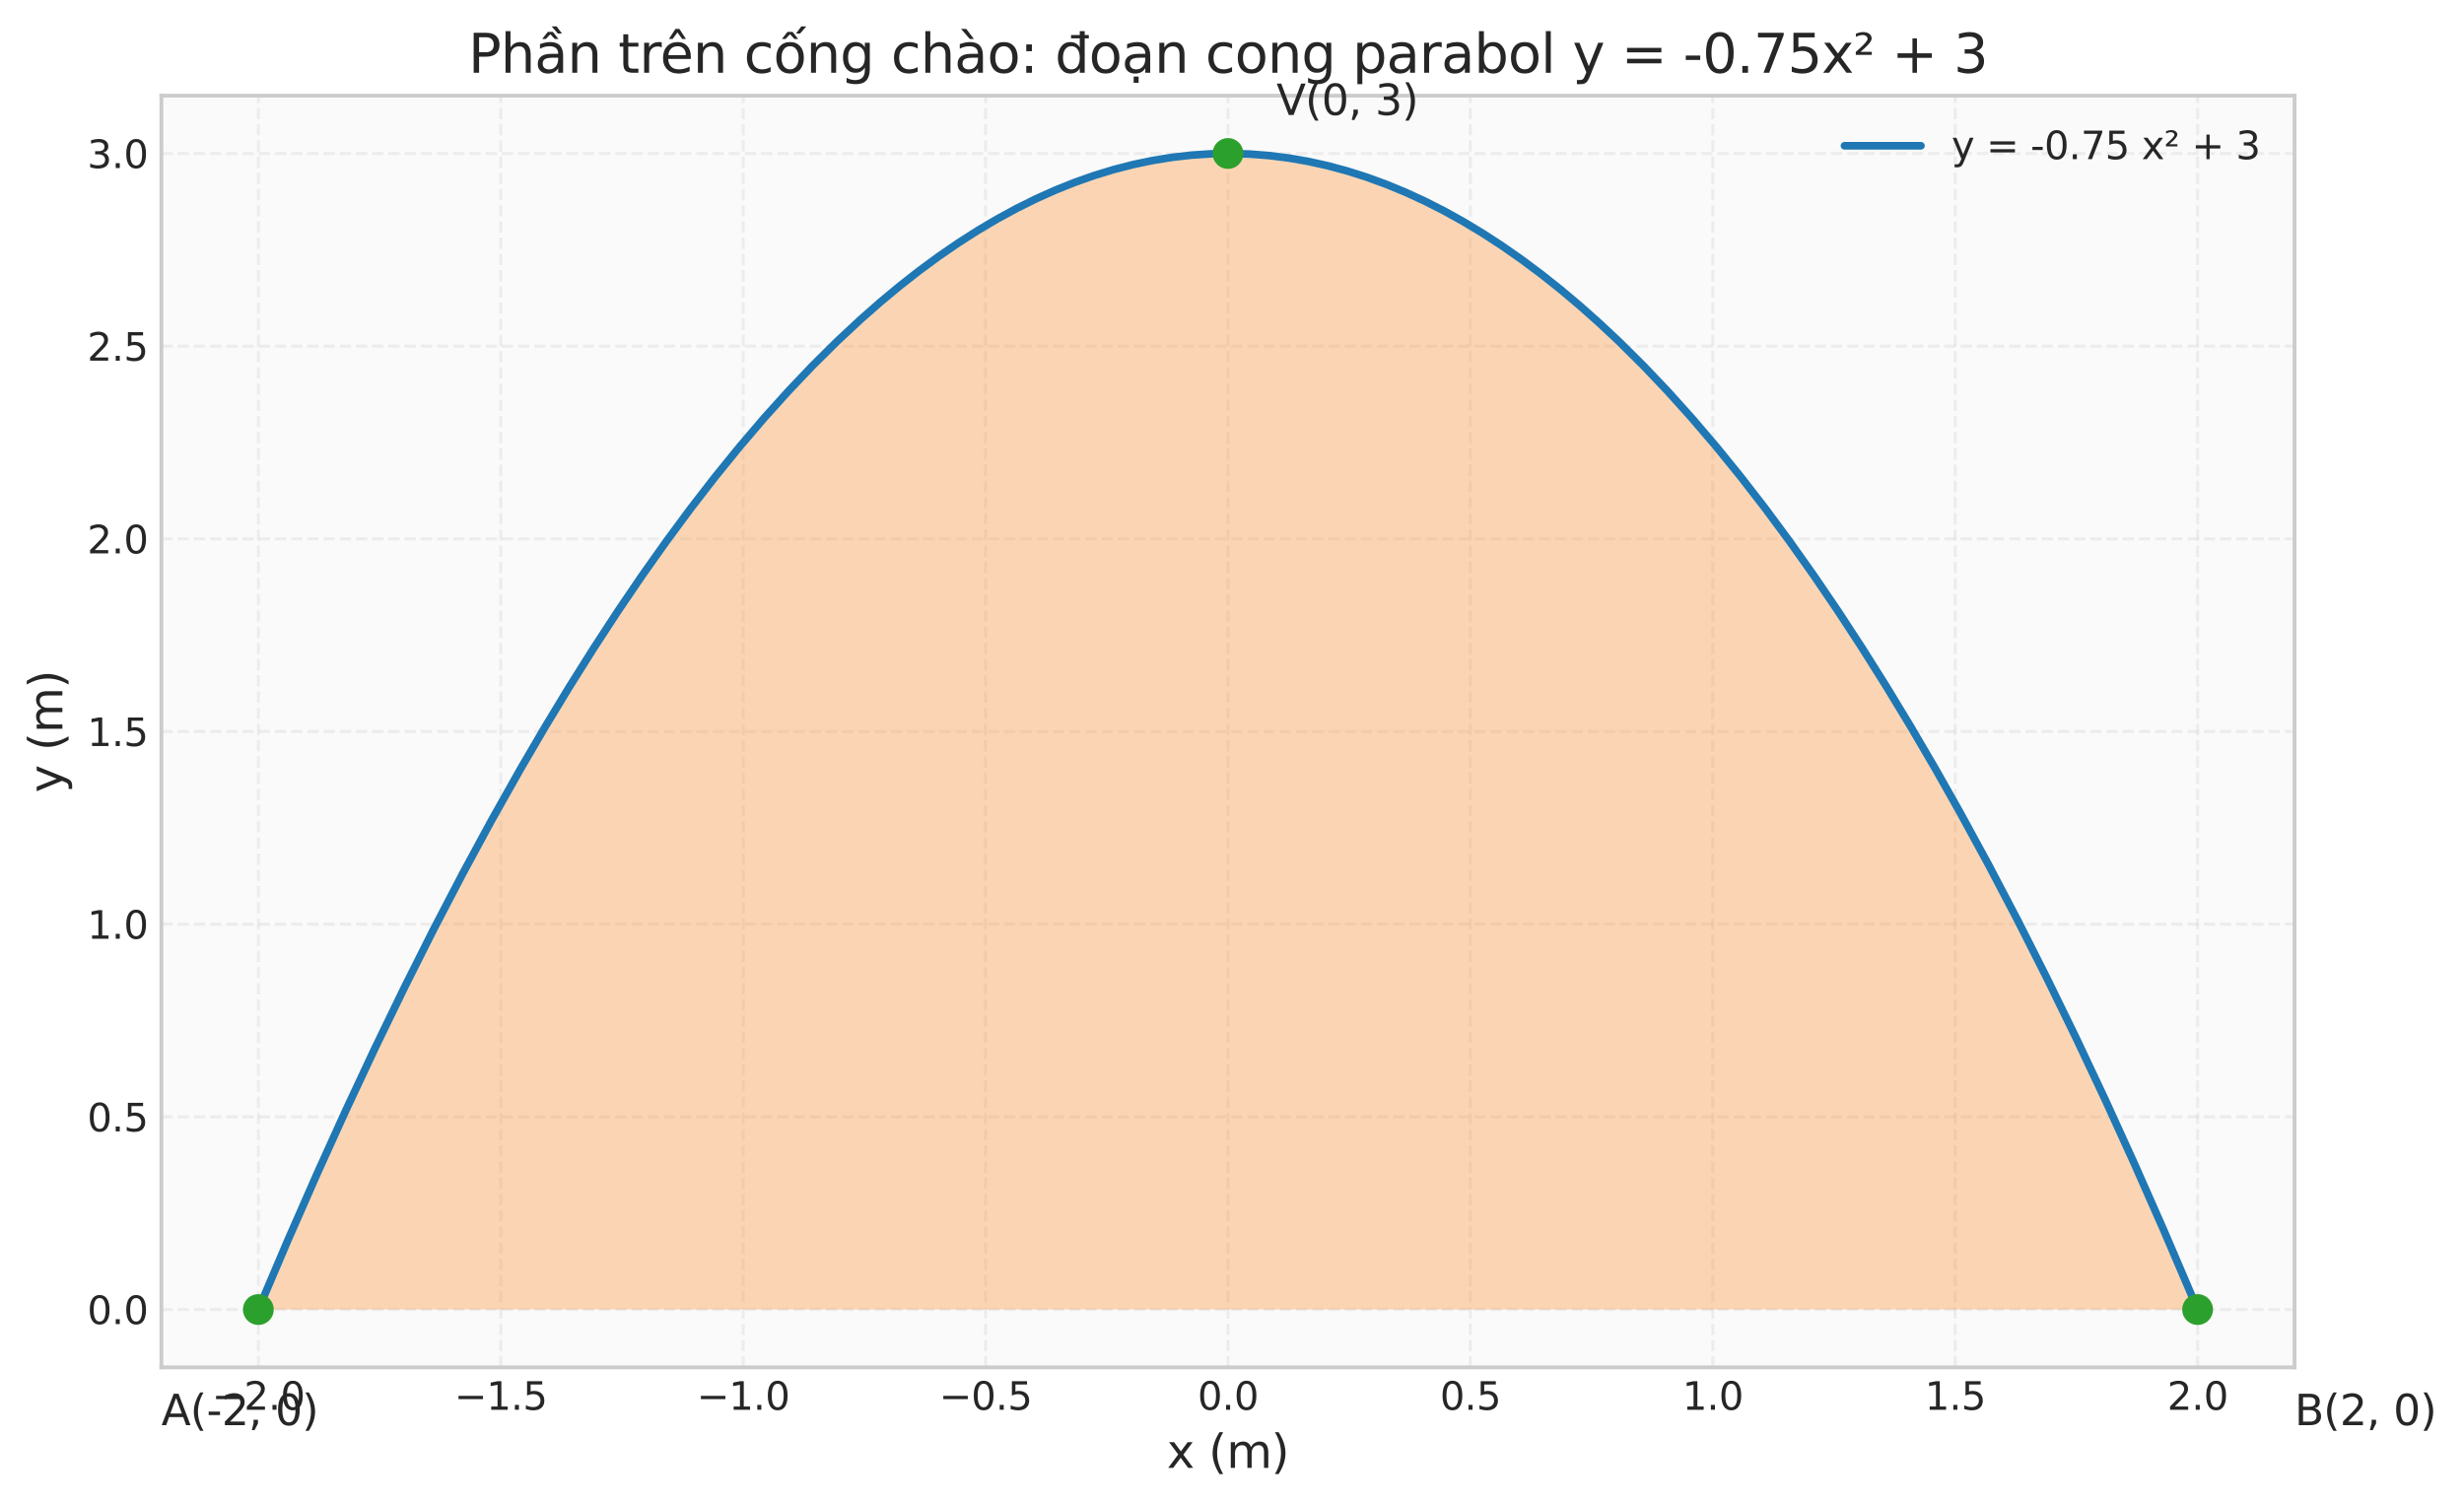 <?xml version="1.0" encoding="utf-8" standalone="no"?>
<!DOCTYPE svg PUBLIC "-//W3C//DTD SVG 1.1//EN"
  "http://www.w3.org/Graphics/SVG/1.1/DTD/svg11.dtd">
<svg xmlns:xlink="http://www.w3.org/1999/xlink" width="644.537pt" height="393.664pt" viewBox="0 0 644.537 393.664" xmlns="http://www.w3.org/2000/svg" version="1.1">
 <defs>
  <style type="text/css">*{stroke-linejoin: round; stroke-linecap: butt}</style>
 </defs>
 <g id="figure_1">
  <g id="patch_1">
   <path d="M -0 393.664 
L 644.537 393.664 
L 644.537 0 
L -0 0 
z
" style="fill: #ffffff"/>
  </g>
  <g id="axes_1">
   <g id="patch_2">
    <path d="M 42.217 357.672 
L 600.217 357.672 
L 600.217 25.032 
L 42.217 25.032 
z
" style="fill: #fafafa"/>
   </g>
   <g id="matplotlib.axis_1">
    <g id="xtick_1">
     <g id="line2d_1">
      <path d="M 67.581 357.672 
L 67.581 25.032 
" clip-path="url(#p323ac427ad)" style="fill: none; stroke-dasharray: 2.96,1.28; stroke-dashoffset: 0; stroke: #cccccc; stroke-opacity: 0.3; stroke-width: 0.8"/>
     </g>
     <g id="line2d_2"/>
     <g id="text_1">
      <!-- −2.0 -->
      <g style="fill: #262626" transform="translate(55.439 368.771) scale(0.1 -0.1)">
       <defs>
        <path id="DejaVuSans-2212" d="M 678 2272 
L 4684 2272 
L 4684 1741 
L 678 1741 
L 678 2272 
z
" transform="scale(0.016)"/>
        <path id="DejaVuSans-32" d="M 1228 531 
L 3431 531 
L 3431 0 
L 469 0 
L 469 531 
Q 828 903 1448 1529 
Q 2069 2156 2228 2338 
Q 2531 2678 2651 2914 
Q 2772 3150 2772 3378 
Q 2772 3750 2511 3984 
Q 2250 4219 1831 4219 
Q 1534 4219 1204 4116 
Q 875 4013 500 3803 
L 500 4441 
Q 881 4594 1212 4672 
Q 1544 4750 1819 4750 
Q 2544 4750 2975 4387 
Q 3406 4025 3406 3419 
Q 3406 3131 3298 2873 
Q 3191 2616 2906 2266 
Q 2828 2175 2409 1742 
Q 1991 1309 1228 531 
z
" transform="scale(0.016)"/>
        <path id="DejaVuSans-2e" d="M 684 794 
L 1344 794 
L 1344 0 
L 684 0 
L 684 794 
z
" transform="scale(0.016)"/>
        <path id="DejaVuSans-30" d="M 2034 4250 
Q 1547 4250 1301 3770 
Q 1056 3291 1056 2328 
Q 1056 1369 1301 889 
Q 1547 409 2034 409 
Q 2525 409 2770 889 
Q 3016 1369 3016 2328 
Q 3016 3291 2770 3770 
Q 2525 4250 2034 4250 
z
M 2034 4750 
Q 2819 4750 3233 4129 
Q 3647 3509 3647 2328 
Q 3647 1150 3233 529 
Q 2819 -91 2034 -91 
Q 1250 -91 836 529 
Q 422 1150 422 2328 
Q 422 3509 836 4129 
Q 1250 4750 2034 4750 
z
" transform="scale(0.016)"/>
       </defs>
       <use xlink:href="#DejaVuSans-2212"/>
       <use xlink:href="#DejaVuSans-32" transform="translate(83.789 0)"/>
       <use xlink:href="#DejaVuSans-2e" transform="translate(147.412 0)"/>
       <use xlink:href="#DejaVuSans-30" transform="translate(179.199 0)"/>
      </g>
     </g>
    </g>
    <g id="xtick_2">
     <g id="line2d_3">
      <path d="M 130.99 357.672 
L 130.99 25.032 
" clip-path="url(#p323ac427ad)" style="fill: none; stroke-dasharray: 2.96,1.28; stroke-dashoffset: 0; stroke: #cccccc; stroke-opacity: 0.3; stroke-width: 0.8"/>
     </g>
     <g id="line2d_4"/>
     <g id="text_2">
      <!-- −1.5 -->
      <g style="fill: #262626" transform="translate(118.848 368.771) scale(0.1 -0.1)">
       <defs>
        <path id="DejaVuSans-31" d="M 794 531 
L 1825 531 
L 1825 4091 
L 703 3866 
L 703 4441 
L 1819 4666 
L 2450 4666 
L 2450 531 
L 3481 531 
L 3481 0 
L 794 0 
L 794 531 
z
" transform="scale(0.016)"/>
        <path id="DejaVuSans-35" d="M 691 4666 
L 3169 4666 
L 3169 4134 
L 1269 4134 
L 1269 2991 
Q 1406 3038 1543 3061 
Q 1681 3084 1819 3084 
Q 2600 3084 3056 2656 
Q 3513 2228 3513 1497 
Q 3513 744 3044 326 
Q 2575 -91 1722 -91 
Q 1428 -91 1123 -41 
Q 819 9 494 109 
L 494 744 
Q 775 591 1075 516 
Q 1375 441 1709 441 
Q 2250 441 2565 725 
Q 2881 1009 2881 1497 
Q 2881 1984 2565 2268 
Q 2250 2553 1709 2553 
Q 1456 2553 1204 2497 
Q 953 2441 691 2322 
L 691 4666 
z
" transform="scale(0.016)"/>
       </defs>
       <use xlink:href="#DejaVuSans-2212"/>
       <use xlink:href="#DejaVuSans-31" transform="translate(83.789 0)"/>
       <use xlink:href="#DejaVuSans-2e" transform="translate(147.412 0)"/>
       <use xlink:href="#DejaVuSans-35" transform="translate(179.199 0)"/>
      </g>
     </g>
    </g>
    <g id="xtick_3">
     <g id="line2d_5">
      <path d="M 194.399 357.672 
L 194.399 25.032 
" clip-path="url(#p323ac427ad)" style="fill: none; stroke-dasharray: 2.96,1.28; stroke-dashoffset: 0; stroke: #cccccc; stroke-opacity: 0.3; stroke-width: 0.8"/>
     </g>
     <g id="line2d_6"/>
     <g id="text_3">
      <!-- −1.0 -->
      <g style="fill: #262626" transform="translate(182.257 368.771) scale(0.1 -0.1)">
       <use xlink:href="#DejaVuSans-2212"/>
       <use xlink:href="#DejaVuSans-31" transform="translate(83.789 0)"/>
       <use xlink:href="#DejaVuSans-2e" transform="translate(147.412 0)"/>
       <use xlink:href="#DejaVuSans-30" transform="translate(179.199 0)"/>
      </g>
     </g>
    </g>
    <g id="xtick_4">
     <g id="line2d_7">
      <path d="M 257.808 357.672 
L 257.808 25.032 
" clip-path="url(#p323ac427ad)" style="fill: none; stroke-dasharray: 2.96,1.28; stroke-dashoffset: 0; stroke: #cccccc; stroke-opacity: 0.3; stroke-width: 0.8"/>
     </g>
     <g id="line2d_8"/>
     <g id="text_4">
      <!-- −0.5 -->
      <g style="fill: #262626" transform="translate(245.666 368.771) scale(0.1 -0.1)">
       <use xlink:href="#DejaVuSans-2212"/>
       <use xlink:href="#DejaVuSans-30" transform="translate(83.789 0)"/>
       <use xlink:href="#DejaVuSans-2e" transform="translate(147.412 0)"/>
       <use xlink:href="#DejaVuSans-35" transform="translate(179.199 0)"/>
      </g>
     </g>
    </g>
    <g id="xtick_5">
     <g id="line2d_9">
      <path d="M 321.217 357.672 
L 321.217 25.032 
" clip-path="url(#p323ac427ad)" style="fill: none; stroke-dasharray: 2.96,1.28; stroke-dashoffset: 0; stroke: #cccccc; stroke-opacity: 0.3; stroke-width: 0.8"/>
     </g>
     <g id="line2d_10"/>
     <g id="text_5">
      <!-- 0.0 -->
      <g style="fill: #262626" transform="translate(313.265 368.771) scale(0.1 -0.1)">
       <use xlink:href="#DejaVuSans-30"/>
       <use xlink:href="#DejaVuSans-2e" transform="translate(63.623 0)"/>
       <use xlink:href="#DejaVuSans-30" transform="translate(95.41 0)"/>
      </g>
     </g>
    </g>
    <g id="xtick_6">
     <g id="line2d_11">
      <path d="M 384.626 357.672 
L 384.626 25.032 
" clip-path="url(#p323ac427ad)" style="fill: none; stroke-dasharray: 2.96,1.28; stroke-dashoffset: 0; stroke: #cccccc; stroke-opacity: 0.3; stroke-width: 0.8"/>
     </g>
     <g id="line2d_12"/>
     <g id="text_6">
      <!-- 0.5 -->
      <g style="fill: #262626" transform="translate(376.674 368.771) scale(0.1 -0.1)">
       <use xlink:href="#DejaVuSans-30"/>
       <use xlink:href="#DejaVuSans-2e" transform="translate(63.623 0)"/>
       <use xlink:href="#DejaVuSans-35" transform="translate(95.41 0)"/>
      </g>
     </g>
    </g>
    <g id="xtick_7">
     <g id="line2d_13">
      <path d="M 448.035 357.672 
L 448.035 25.032 
" clip-path="url(#p323ac427ad)" style="fill: none; stroke-dasharray: 2.96,1.28; stroke-dashoffset: 0; stroke: #cccccc; stroke-opacity: 0.3; stroke-width: 0.8"/>
     </g>
     <g id="line2d_14"/>
     <g id="text_7">
      <!-- 1.0 -->
      <g style="fill: #262626" transform="translate(440.083 368.771) scale(0.1 -0.1)">
       <use xlink:href="#DejaVuSans-31"/>
       <use xlink:href="#DejaVuSans-2e" transform="translate(63.623 0)"/>
       <use xlink:href="#DejaVuSans-30" transform="translate(95.41 0)"/>
      </g>
     </g>
    </g>
    <g id="xtick_8">
     <g id="line2d_15">
      <path d="M 511.444 357.672 
L 511.444 25.032 
" clip-path="url(#p323ac427ad)" style="fill: none; stroke-dasharray: 2.96,1.28; stroke-dashoffset: 0; stroke: #cccccc; stroke-opacity: 0.3; stroke-width: 0.8"/>
     </g>
     <g id="line2d_16"/>
     <g id="text_8">
      <!-- 1.5 -->
      <g style="fill: #262626" transform="translate(503.493 368.771) scale(0.1 -0.1)">
       <use xlink:href="#DejaVuSans-31"/>
       <use xlink:href="#DejaVuSans-2e" transform="translate(63.623 0)"/>
       <use xlink:href="#DejaVuSans-35" transform="translate(95.41 0)"/>
      </g>
     </g>
    </g>
    <g id="xtick_9">
     <g id="line2d_17">
      <path d="M 574.853 357.672 
L 574.853 25.032 
" clip-path="url(#p323ac427ad)" style="fill: none; stroke-dasharray: 2.96,1.28; stroke-dashoffset: 0; stroke: #cccccc; stroke-opacity: 0.3; stroke-width: 0.8"/>
     </g>
     <g id="line2d_18"/>
     <g id="text_9">
      <!-- 2.0 -->
      <g style="fill: #262626" transform="translate(566.902 368.771) scale(0.1 -0.1)">
       <use xlink:href="#DejaVuSans-32"/>
       <use xlink:href="#DejaVuSans-2e" transform="translate(63.623 0)"/>
       <use xlink:href="#DejaVuSans-30" transform="translate(95.41 0)"/>
      </g>
     </g>
    </g>
    <g id="text_10">
     <!-- x (m) -->
     <g style="fill: #262626" transform="translate(305.233 383.968) scale(0.12 -0.12)">
      <defs>
       <path id="DejaVuSans-78" d="M 3513 3500 
L 2247 1797 
L 3578 0 
L 2900 0 
L 1881 1375 
L 863 0 
L 184 0 
L 1544 1831 
L 300 3500 
L 978 3500 
L 1906 2253 
L 2834 3500 
L 3513 3500 
z
" transform="scale(0.016)"/>
       <path id="DejaVuSans-20" transform="scale(0.016)"/>
       <path id="DejaVuSans-28" d="M 1984 4856 
Q 1566 4138 1362 3434 
Q 1159 2731 1159 2009 
Q 1159 1288 1364 580 
Q 1569 -128 1984 -844 
L 1484 -844 
Q 1016 -109 783 600 
Q 550 1309 550 2009 
Q 550 2706 781 3412 
Q 1013 4119 1484 4856 
L 1984 4856 
z
" transform="scale(0.016)"/>
       <path id="DejaVuSans-6d" d="M 3328 2828 
Q 3544 3216 3844 3400 
Q 4144 3584 4550 3584 
Q 5097 3584 5394 3201 
Q 5691 2819 5691 2113 
L 5691 0 
L 5113 0 
L 5113 2094 
Q 5113 2597 4934 2840 
Q 4756 3084 4391 3084 
Q 3944 3084 3684 2787 
Q 3425 2491 3425 1978 
L 3425 0 
L 2847 0 
L 2847 2094 
Q 2847 2600 2669 2842 
Q 2491 3084 2119 3084 
Q 1678 3084 1418 2786 
Q 1159 2488 1159 1978 
L 1159 0 
L 581 0 
L 581 3500 
L 1159 3500 
L 1159 2956 
Q 1356 3278 1631 3431 
Q 1906 3584 2284 3584 
Q 2666 3584 2933 3390 
Q 3200 3197 3328 2828 
z
" transform="scale(0.016)"/>
       <path id="DejaVuSans-29" d="M 513 4856 
L 1013 4856 
Q 1481 4119 1714 3412 
Q 1947 2706 1947 2009 
Q 1947 1309 1714 600 
Q 1481 -109 1013 -844 
L 513 -844 
Q 928 -128 1133 580 
Q 1338 1288 1338 2009 
Q 1338 2731 1133 3434 
Q 928 4138 513 4856 
z
" transform="scale(0.016)"/>
      </defs>
      <use xlink:href="#DejaVuSans-78"/>
      <use xlink:href="#DejaVuSans-20" transform="translate(59.18 0)"/>
      <use xlink:href="#DejaVuSans-28" transform="translate(90.967 0)"/>
      <use xlink:href="#DejaVuSans-6d" transform="translate(129.98 0)"/>
      <use xlink:href="#DejaVuSans-29" transform="translate(227.393 0)"/>
     </g>
    </g>
   </g>
   <g id="matplotlib.axis_2">
    <g id="ytick_1">
     <g id="line2d_19">
      <path d="M 42.217 342.552 
L 600.217 342.552 
" clip-path="url(#p323ac427ad)" style="fill: none; stroke-dasharray: 2.96,1.28; stroke-dashoffset: 0; stroke: #cccccc; stroke-opacity: 0.3; stroke-width: 0.8"/>
     </g>
     <g id="line2d_20"/>
     <g id="text_11">
      <!-- 0.0 -->
      <g style="fill: #262626" transform="translate(22.814 346.351) scale(0.1 -0.1)">
       <use xlink:href="#DejaVuSans-30"/>
       <use xlink:href="#DejaVuSans-2e" transform="translate(63.623 0)"/>
       <use xlink:href="#DejaVuSans-30" transform="translate(95.41 0)"/>
      </g>
     </g>
    </g>
    <g id="ytick_2">
     <g id="line2d_21">
      <path d="M 42.217 292.152 
L 600.217 292.152 
" clip-path="url(#p323ac427ad)" style="fill: none; stroke-dasharray: 2.96,1.28; stroke-dashoffset: 0; stroke: #cccccc; stroke-opacity: 0.3; stroke-width: 0.8"/>
     </g>
     <g id="line2d_22"/>
     <g id="text_12">
      <!-- 0.5 -->
      <g style="fill: #262626" transform="translate(22.814 295.951) scale(0.1 -0.1)">
       <use xlink:href="#DejaVuSans-30"/>
       <use xlink:href="#DejaVuSans-2e" transform="translate(63.623 0)"/>
       <use xlink:href="#DejaVuSans-35" transform="translate(95.41 0)"/>
      </g>
     </g>
    </g>
    <g id="ytick_3">
     <g id="line2d_23">
      <path d="M 42.217 241.752 
L 600.217 241.752 
" clip-path="url(#p323ac427ad)" style="fill: none; stroke-dasharray: 2.96,1.28; stroke-dashoffset: 0; stroke: #cccccc; stroke-opacity: 0.3; stroke-width: 0.8"/>
     </g>
     <g id="line2d_24"/>
     <g id="text_13">
      <!-- 1.0 -->
      <g style="fill: #262626" transform="translate(22.814 245.551) scale(0.1 -0.1)">
       <use xlink:href="#DejaVuSans-31"/>
       <use xlink:href="#DejaVuSans-2e" transform="translate(63.623 0)"/>
       <use xlink:href="#DejaVuSans-30" transform="translate(95.41 0)"/>
      </g>
     </g>
    </g>
    <g id="ytick_4">
     <g id="line2d_25">
      <path d="M 42.217 191.352 
L 600.217 191.352 
" clip-path="url(#p323ac427ad)" style="fill: none; stroke-dasharray: 2.96,1.28; stroke-dashoffset: 0; stroke: #cccccc; stroke-opacity: 0.3; stroke-width: 0.8"/>
     </g>
     <g id="line2d_26"/>
     <g id="text_14">
      <!-- 1.5 -->
      <g style="fill: #262626" transform="translate(22.814 195.151) scale(0.1 -0.1)">
       <use xlink:href="#DejaVuSans-31"/>
       <use xlink:href="#DejaVuSans-2e" transform="translate(63.623 0)"/>
       <use xlink:href="#DejaVuSans-35" transform="translate(95.41 0)"/>
      </g>
     </g>
    </g>
    <g id="ytick_5">
     <g id="line2d_27">
      <path d="M 42.217 140.952 
L 600.217 140.952 
" clip-path="url(#p323ac427ad)" style="fill: none; stroke-dasharray: 2.96,1.28; stroke-dashoffset: 0; stroke: #cccccc; stroke-opacity: 0.3; stroke-width: 0.8"/>
     </g>
     <g id="line2d_28"/>
     <g id="text_15">
      <!-- 2.0 -->
      <g style="fill: #262626" transform="translate(22.814 144.751) scale(0.1 -0.1)">
       <use xlink:href="#DejaVuSans-32"/>
       <use xlink:href="#DejaVuSans-2e" transform="translate(63.623 0)"/>
       <use xlink:href="#DejaVuSans-30" transform="translate(95.41 0)"/>
      </g>
     </g>
    </g>
    <g id="ytick_6">
     <g id="line2d_29">
      <path d="M 42.217 90.552 
L 600.217 90.552 
" clip-path="url(#p323ac427ad)" style="fill: none; stroke-dasharray: 2.96,1.28; stroke-dashoffset: 0; stroke: #cccccc; stroke-opacity: 0.3; stroke-width: 0.8"/>
     </g>
     <g id="line2d_30"/>
     <g id="text_16">
      <!-- 2.5 -->
      <g style="fill: #262626" transform="translate(22.814 94.351) scale(0.1 -0.1)">
       <use xlink:href="#DejaVuSans-32"/>
       <use xlink:href="#DejaVuSans-2e" transform="translate(63.623 0)"/>
       <use xlink:href="#DejaVuSans-35" transform="translate(95.41 0)"/>
      </g>
     </g>
    </g>
    <g id="ytick_7">
     <g id="line2d_31">
      <path d="M 42.217 40.152 
L 600.217 40.152 
" clip-path="url(#p323ac427ad)" style="fill: none; stroke-dasharray: 2.96,1.28; stroke-dashoffset: 0; stroke: #cccccc; stroke-opacity: 0.3; stroke-width: 0.8"/>
     </g>
     <g id="line2d_32"/>
     <g id="text_17">
      <!-- 3.0 -->
      <g style="fill: #262626" transform="translate(22.814 43.951) scale(0.1 -0.1)">
       <defs>
        <path id="DejaVuSans-33" d="M 2597 2516 
Q 3050 2419 3304 2112 
Q 3559 1806 3559 1356 
Q 3559 666 3084 287 
Q 2609 -91 1734 -91 
Q 1441 -91 1130 -33 
Q 819 25 488 141 
L 488 750 
Q 750 597 1062 519 
Q 1375 441 1716 441 
Q 2309 441 2620 675 
Q 2931 909 2931 1356 
Q 2931 1769 2642 2001 
Q 2353 2234 1838 2234 
L 1294 2234 
L 1294 2753 
L 1863 2753 
Q 2328 2753 2575 2939 
Q 2822 3125 2822 3475 
Q 2822 3834 2567 4026 
Q 2313 4219 1838 4219 
Q 1578 4219 1281 4162 
Q 984 4106 628 3988 
L 628 4550 
Q 988 4650 1302 4700 
Q 1616 4750 1894 4750 
Q 2613 4750 3031 4423 
Q 3450 4097 3450 3541 
Q 3450 3153 3228 2886 
Q 3006 2619 2597 2516 
z
" transform="scale(0.016)"/>
       </defs>
       <use xlink:href="#DejaVuSans-33"/>
       <use xlink:href="#DejaVuSans-2e" transform="translate(63.623 0)"/>
       <use xlink:href="#DejaVuSans-30" transform="translate(95.41 0)"/>
      </g>
     </g>
    </g>
    <g id="text_18">
     <!-- y (m) -->
     <g style="fill: #262626" transform="translate(16.318 207.337) rotate(-90) scale(0.12 -0.12)">
      <defs>
       <path id="DejaVuSans-79" d="M 2059 -325 
Q 1816 -950 1584 -1140 
Q 1353 -1331 966 -1331 
L 506 -1331 
L 506 -850 
L 844 -850 
Q 1081 -850 1212 -737 
Q 1344 -625 1503 -206 
L 1606 56 
L 191 3500 
L 800 3500 
L 1894 763 
L 2988 3500 
L 3597 3500 
L 2059 -325 
z
" transform="scale(0.016)"/>
      </defs>
      <use xlink:href="#DejaVuSans-79"/>
      <use xlink:href="#DejaVuSans-20" transform="translate(59.18 0)"/>
      <use xlink:href="#DejaVuSans-28" transform="translate(90.967 0)"/>
      <use xlink:href="#DejaVuSans-6d" transform="translate(129.98 0)"/>
      <use xlink:href="#DejaVuSans-29" transform="translate(227.393 0)"/>
     </g>
    </g>
   </g>
   <g id="patch_3">
    <path d="M 67.581 342.552 
L 68.852 339.528 
L 70.123 336.519 
L 71.395 333.526 
L 72.666 330.547 
L 73.937 327.584 
L 75.209 324.636 
L 76.48 321.703 
L 77.751 318.786 
L 79.023 315.883 
L 80.294 312.996 
L 81.565 310.124 
L 82.837 307.267 
L 84.108 304.426 
L 85.38 301.599 
L 86.651 298.788 
L 87.922 295.992 
L 89.194 293.211 
L 90.465 290.445 
L 91.736 287.695 
L 93.008 284.96 
L 94.279 282.24 
L 95.55 279.535 
L 96.822 276.845 
L 98.093 274.171 
L 99.365 271.511 
L 100.636 268.867 
L 101.907 266.238 
L 103.179 263.625 
L 104.45 261.026 
L 105.721 258.443 
L 106.993 255.875 
L 108.264 253.322 
L 109.535 250.784 
L 110.807 248.262 
L 112.078 245.754 
L 113.349 243.262 
L 114.621 240.785 
L 115.892 238.324 
L 117.164 235.877 
L 118.435 233.446 
L 119.706 231.03 
L 120.978 228.629 
L 122.249 226.243 
L 123.52 223.872 
L 124.792 221.517 
L 126.063 219.177 
L 127.334 216.852 
L 128.606 214.542 
L 129.877 212.247 
L 131.149 209.968 
L 132.42 207.704 
L 133.691 205.455 
L 134.963 203.221 
L 136.234 201.003 
L 137.505 198.799 
L 138.777 196.611 
L 140.048 194.438 
L 141.319 192.28 
L 142.591 190.137 
L 143.862 188.01 
L 145.133 185.898 
L 146.405 183.801 
L 147.676 181.719 
L 148.948 179.652 
L 150.219 177.601 
L 151.49 175.565 
L 152.762 173.544 
L 154.033 171.538 
L 155.304 169.547 
L 156.576 167.572 
L 157.847 165.611 
L 159.118 163.666 
L 160.39 161.736 
L 161.661 159.822 
L 162.933 157.922 
L 164.204 156.038 
L 165.475 154.169 
L 166.747 152.315 
L 168.018 150.476 
L 169.289 148.653 
L 170.561 146.844 
L 171.832 145.051 
L 173.103 143.273 
L 174.375 141.511 
L 175.646 139.763 
L 176.917 138.031 
L 178.189 136.314 
L 179.46 134.612 
L 180.732 132.925 
L 182.003 131.253 
L 183.274 129.597 
L 184.546 127.956 
L 185.817 126.33 
L 187.088 124.719 
L 188.36 123.124 
L 189.631 121.543 
L 190.902 119.978 
L 192.174 118.428 
L 193.445 116.893 
L 194.717 115.374 
L 195.988 113.869 
L 197.259 112.38 
L 198.531 110.906 
L 199.802 109.447 
L 201.073 108.004 
L 202.345 106.575 
L 203.616 105.162 
L 204.887 103.764 
L 206.159 102.381 
L 207.43 101.014 
L 208.701 99.661 
L 209.973 98.324 
L 211.244 97.002 
L 212.516 95.695 
L 213.787 94.403 
L 215.058 93.127 
L 216.33 91.866 
L 217.601 90.62 
L 218.872 89.389 
L 220.144 88.173 
L 221.415 86.973 
L 222.686 85.787 
L 223.958 84.617 
L 225.229 83.462 
L 226.501 82.323 
L 227.772 81.198 
L 229.043 80.089 
L 230.315 78.995 
L 231.586 77.916 
L 232.857 76.852 
L 234.129 75.804 
L 235.4 74.77 
L 236.671 73.752 
L 237.943 72.749 
L 239.214 71.762 
L 240.486 70.789 
L 241.757 69.832 
L 243.028 68.89 
L 244.3 67.963 
L 245.571 67.051 
L 246.842 66.154 
L 248.114 65.273 
L 249.385 64.407 
L 250.656 63.556 
L 251.928 62.72 
L 253.199 61.899 
L 254.47 61.094 
L 255.742 60.304 
L 257.013 59.529 
L 258.285 58.769 
L 259.556 58.024 
L 260.827 57.295 
L 262.099 56.581 
L 263.37 55.882 
L 264.641 55.198 
L 265.913 54.529 
L 267.184 53.876 
L 268.455 53.238 
L 269.727 52.615 
L 270.998 52.007 
L 272.27 51.414 
L 273.541 50.837 
L 274.812 50.275 
L 276.084 49.727 
L 277.355 49.196 
L 278.626 48.679 
L 279.898 48.178 
L 281.169 47.691 
L 282.44 47.22 
L 283.712 46.764 
L 284.983 46.324 
L 286.254 45.898 
L 287.526 45.488 
L 288.797 45.093 
L 290.069 44.713 
L 291.34 44.348 
L 292.611 43.999 
L 293.883 43.664 
L 295.154 43.345 
L 296.425 43.041 
L 297.697 42.753 
L 298.968 42.479 
L 300.239 42.221 
L 301.511 41.978 
L 302.782 41.75 
L 304.054 41.537 
L 305.325 41.339 
L 306.596 41.157 
L 307.868 40.99 
L 309.139 40.838 
L 310.41 40.701 
L 311.682 40.58 
L 312.953 40.473 
L 314.224 40.382 
L 315.496 40.306 
L 316.767 40.245 
L 318.038 40.2 
L 319.31 40.169 
L 320.581 40.154 
L 321.853 40.154 
L 323.124 40.169 
L 324.395 40.2 
L 325.667 40.245 
L 326.938 40.306 
L 328.209 40.382 
L 329.481 40.473 
L 330.752 40.58 
L 332.023 40.701 
L 333.295 40.838 
L 334.566 40.99 
L 335.838 41.157 
L 337.109 41.339 
L 338.38 41.537 
L 339.652 41.75 
L 340.923 41.978 
L 342.194 42.221 
L 343.466 42.479 
L 344.737 42.753 
L 346.008 43.041 
L 347.28 43.345 
L 348.551 43.664 
L 349.822 43.999 
L 351.094 44.348 
L 352.365 44.713 
L 353.637 45.093 
L 354.908 45.488 
L 356.179 45.898 
L 357.451 46.324 
L 358.722 46.764 
L 359.993 47.22 
L 361.265 47.691 
L 362.536 48.178 
L 363.807 48.679 
L 365.079 49.196 
L 366.35 49.727 
L 367.622 50.275 
L 368.893 50.837 
L 370.164 51.414 
L 371.436 52.007 
L 372.707 52.615 
L 373.978 53.238 
L 375.25 53.876 
L 376.521 54.529 
L 377.792 55.198 
L 379.064 55.882 
L 380.335 56.581 
L 381.606 57.295 
L 382.878 58.024 
L 384.149 58.769 
L 385.421 59.529 
L 386.692 60.304 
L 387.963 61.094 
L 389.235 61.899 
L 390.506 62.72 
L 391.777 63.556 
L 393.049 64.407 
L 394.32 65.273 
L 395.591 66.154 
L 396.863 67.051 
L 398.134 67.963 
L 399.406 68.89 
L 400.677 69.832 
L 401.948 70.789 
L 403.22 71.762 
L 404.491 72.749 
L 405.762 73.752 
L 407.034 74.77 
L 408.305 75.804 
L 409.576 76.852 
L 410.848 77.916 
L 412.119 78.995 
L 413.39 80.089 
L 414.662 81.198 
L 415.933 82.323 
L 417.205 83.462 
L 418.476 84.617 
L 419.747 85.787 
L 421.019 86.973 
L 422.29 88.173 
L 423.561 89.389 
L 424.833 90.62 
L 426.104 91.866 
L 427.375 93.127 
L 428.647 94.403 
L 429.918 95.695 
L 431.19 97.002 
L 432.461 98.324 
L 433.732 99.661 
L 435.004 101.014 
L 436.275 102.381 
L 437.546 103.764 
L 438.818 105.162 
L 440.089 106.575 
L 441.36 108.004 
L 442.632 109.447 
L 443.903 110.906 
L 445.174 112.38 
L 446.446 113.869 
L 447.717 115.374 
L 448.989 116.893 
L 450.26 118.428 
L 451.531 119.978 
L 452.803 121.543 
L 454.074 123.124 
L 455.345 124.719 
L 456.617 126.33 
L 457.888 127.956 
L 459.159 129.597 
L 460.431 131.253 
L 461.702 132.925 
L 462.974 134.612 
L 464.245 136.314 
L 465.516 138.031 
L 466.788 139.763 
L 468.059 141.511 
L 469.33 143.273 
L 470.602 145.051 
L 471.873 146.844 
L 473.144 148.653 
L 474.416 150.476 
L 475.687 152.315 
L 476.959 154.169 
L 478.23 156.038 
L 479.501 157.922 
L 480.773 159.822 
L 482.044 161.736 
L 483.315 163.666 
L 484.587 165.611 
L 485.858 167.572 
L 487.129 169.547 
L 488.401 171.538 
L 489.672 173.544 
L 490.943 175.565 
L 492.215 177.601 
L 493.486 179.652 
L 494.758 181.719 
L 496.029 183.801 
L 497.3 185.898 
L 498.572 188.01 
L 499.843 190.137 
L 501.114 192.28 
L 502.386 194.438 
L 503.657 196.611 
L 504.928 198.799 
L 506.2 201.003 
L 507.471 203.221 
L 508.743 205.455 
L 510.014 207.704 
L 511.285 209.968 
L 512.557 212.247 
L 513.828 214.542 
L 515.099 216.852 
L 516.371 219.177 
L 517.642 221.517 
L 518.913 223.872 
L 520.185 226.243 
L 521.456 228.629 
L 522.727 231.03 
L 523.999 233.446 
L 525.27 235.877 
L 526.542 238.324 
L 527.813 240.785 
L 529.084 243.262 
L 530.356 245.754 
L 531.627 248.262 
L 532.898 250.784 
L 534.17 253.322 
L 535.441 255.875 
L 536.712 258.443 
L 537.984 261.026 
L 539.255 263.625 
L 540.527 266.238 
L 541.798 268.867 
L 543.069 271.511 
L 544.341 274.171 
L 545.612 276.845 
L 546.883 279.535 
L 548.155 282.24 
L 549.426 284.96 
L 550.697 287.695 
L 551.969 290.445 
L 553.24 293.211 
L 554.511 295.992 
L 555.783 298.788 
L 557.054 301.599 
L 558.326 304.426 
L 559.597 307.267 
L 560.868 310.124 
L 562.14 312.996 
L 563.411 315.883 
L 564.682 318.786 
L 565.954 321.703 
L 567.225 324.636 
L 568.496 327.584 
L 569.768 330.547 
L 571.039 333.526 
L 572.311 336.519 
L 573.582 339.528 
L 574.853 342.552 
L 574.853 342.552 
z
" clip-path="url(#p323ac427ad)" style="fill: #ff7f0e; opacity: 0.3"/>
   </g>
   <g id="line2d_33">
    <path d="M 67.581 342.552 
L 75.209 324.636 
L 82.837 307.267 
L 90.465 290.445 
L 98.093 274.171 
L 105.721 258.443 
L 113.349 243.262 
L 120.978 228.629 
L 128.606 214.542 
L 136.234 201.003 
L 142.591 190.137 
L 148.948 179.652 
L 155.304 169.547 
L 161.661 159.822 
L 168.018 150.476 
L 174.375 141.511 
L 180.732 132.925 
L 187.088 124.719 
L 193.445 116.893 
L 199.802 109.447 
L 206.159 102.381 
L 212.516 95.695 
L 218.872 89.389 
L 225.229 83.462 
L 230.315 78.995 
L 235.4 74.77 
L 240.486 70.789 
L 245.571 67.051 
L 250.656 63.556 
L 255.742 60.304 
L 260.827 57.295 
L 265.913 54.529 
L 270.998 52.007 
L 276.084 49.727 
L 281.169 47.691 
L 286.254 45.898 
L 291.34 44.348 
L 296.425 43.041 
L 301.511 41.978 
L 306.596 41.157 
L 311.682 40.58 
L 316.767 40.245 
L 321.853 40.154 
L 326.938 40.306 
L 332.023 40.701 
L 337.109 41.339 
L 342.194 42.221 
L 347.28 43.345 
L 352.365 44.713 
L 357.451 46.324 
L 362.536 48.178 
L 367.622 50.275 
L 372.707 52.615 
L 377.792 55.198 
L 382.878 58.024 
L 387.963 61.094 
L 393.049 64.407 
L 398.134 67.963 
L 403.22 71.762 
L 408.305 75.804 
L 413.39 80.089 
L 418.476 84.617 
L 423.561 89.389 
L 429.918 95.695 
L 436.275 102.381 
L 442.632 109.447 
L 448.989 116.893 
L 455.345 124.719 
L 461.702 132.925 
L 468.059 141.511 
L 474.416 150.476 
L 480.773 159.822 
L 487.129 169.547 
L 493.486 179.652 
L 499.843 190.137 
L 506.2 201.003 
L 512.557 212.247 
L 520.185 226.243 
L 527.813 240.785 
L 535.441 255.875 
L 543.069 271.511 
L 550.697 287.695 
L 558.326 304.426 
L 565.954 321.703 
L 573.582 339.528 
L 574.853 342.552 
L 574.853 342.552 
" clip-path="url(#p323ac427ad)" style="fill: none; stroke: #1f77b4; stroke-width: 2; stroke-linecap: round"/>
   </g>
   <g id="patch_4">
    <path d="M 42.217 357.672 
L 42.217 25.032 
" style="fill: none; stroke: #cccccc; stroke-linejoin: miter; stroke-linecap: square"/>
   </g>
   <g id="patch_5">
    <path d="M 600.217 357.672 
L 600.217 25.032 
" style="fill: none; stroke: #cccccc; stroke-linejoin: miter; stroke-linecap: square"/>
   </g>
   <g id="patch_6">
    <path d="M 42.217 357.672 
L 600.217 357.672 
" style="fill: none; stroke: #cccccc; stroke-linejoin: miter; stroke-linecap: square"/>
   </g>
   <g id="patch_7">
    <path d="M 42.217 25.032 
L 600.217 25.032 
" style="fill: none; stroke: #cccccc; stroke-linejoin: miter; stroke-linecap: square"/>
   </g>
   <g id="PathCollection_1">
    <defs>
     <path id="m6fd2f12a88" d="M 0 3.536 
C 0.938 3.536 1.837 3.163 2.5 2.5 
C 3.163 1.837 3.536 0.938 3.536 0 
C 3.536 -0.938 3.163 -1.837 2.5 -2.5 
C 1.837 -3.163 0.938 -3.536 0 -3.536 
C -0.938 -3.536 -1.837 -3.163 -2.5 -2.5 
C -3.163 -1.837 -3.536 -0.938 -3.536 0 
C -3.536 0.938 -3.163 1.837 -2.5 2.5 
C -1.837 3.163 -0.938 3.536 0 3.536 
z
" style="stroke: #2ca02c"/>
    </defs>
    <g clip-path="url(#p323ac427ad)">
     <use xlink:href="#m6fd2f12a88" x="67.581" y="342.552" style="fill: #2ca02c; stroke: #2ca02c"/>
    </g>
   </g>
   <g id="text_19">
    <!-- A(-2, 0) -->
    <g style="fill: #262626" transform="translate(42.217 372.792) scale(0.11 -0.11)">
     <defs>
      <path id="DejaVuSans-41" d="M 2188 4044 
L 1331 1722 
L 3047 1722 
L 2188 4044 
z
M 1831 4666 
L 2547 4666 
L 4325 0 
L 3669 0 
L 3244 1197 
L 1141 1197 
L 716 0 
L 50 0 
L 1831 4666 
z
" transform="scale(0.016)"/>
      <path id="DejaVuSans-2d" d="M 313 2009 
L 1997 2009 
L 1997 1497 
L 313 1497 
L 313 2009 
z
" transform="scale(0.016)"/>
      <path id="DejaVuSans-2c" d="M 750 794 
L 1409 794 
L 1409 256 
L 897 -744 
L 494 -744 
L 750 256 
L 750 794 
z
" transform="scale(0.016)"/>
     </defs>
     <use xlink:href="#DejaVuSans-41"/>
     <use xlink:href="#DejaVuSans-28" transform="translate(68.408 0)"/>
     <use xlink:href="#DejaVuSans-2d" transform="translate(107.422 0)"/>
     <use xlink:href="#DejaVuSans-32" transform="translate(143.506 0)"/>
     <use xlink:href="#DejaVuSans-2c" transform="translate(207.129 0)"/>
     <use xlink:href="#DejaVuSans-20" transform="translate(238.916 0)"/>
     <use xlink:href="#DejaVuSans-30" transform="translate(270.703 0)"/>
     <use xlink:href="#DejaVuSans-29" transform="translate(334.326 0)"/>
    </g>
   </g>
   <g id="PathCollection_2">
    <g clip-path="url(#p323ac427ad)">
     <use xlink:href="#m6fd2f12a88" x="574.853" y="342.552" style="fill: #2ca02c; stroke: #2ca02c"/>
    </g>
   </g>
   <g id="text_20">
    <!-- B(2, 0) -->
    <g style="fill: #262626" transform="translate(600.217 372.792) scale(0.11 -0.11)">
     <defs>
      <path id="DejaVuSans-42" d="M 1259 2228 
L 1259 519 
L 2272 519 
Q 2781 519 3026 730 
Q 3272 941 3272 1375 
Q 3272 1813 3026 2020 
Q 2781 2228 2272 2228 
L 1259 2228 
z
M 1259 4147 
L 1259 2741 
L 2194 2741 
Q 2656 2741 2882 2914 
Q 3109 3088 3109 3444 
Q 3109 3797 2882 3972 
Q 2656 4147 2194 4147 
L 1259 4147 
z
M 628 4666 
L 2241 4666 
Q 2963 4666 3353 4366 
Q 3744 4066 3744 3513 
Q 3744 3084 3544 2831 
Q 3344 2578 2956 2516 
Q 3422 2416 3680 2098 
Q 3938 1781 3938 1306 
Q 3938 681 3513 340 
Q 3088 0 2303 0 
L 628 0 
L 628 4666 
z
" transform="scale(0.016)"/>
     </defs>
     <use xlink:href="#DejaVuSans-42"/>
     <use xlink:href="#DejaVuSans-28" transform="translate(68.604 0)"/>
     <use xlink:href="#DejaVuSans-32" transform="translate(107.617 0)"/>
     <use xlink:href="#DejaVuSans-2c" transform="translate(171.24 0)"/>
     <use xlink:href="#DejaVuSans-20" transform="translate(203.027 0)"/>
     <use xlink:href="#DejaVuSans-30" transform="translate(234.814 0)"/>
     <use xlink:href="#DejaVuSans-29" transform="translate(298.438 0)"/>
    </g>
   </g>
   <g id="PathCollection_3">
    <g clip-path="url(#p323ac427ad)">
     <use xlink:href="#m6fd2f12a88" x="321.217" y="40.152" style="fill: #2ca02c; stroke: #2ca02c"/>
    </g>
   </g>
   <g id="text_21">
    <!-- V(0, 3) -->
    <g style="fill: #262626" transform="translate(333.899 30.072) scale(0.11 -0.11)">
     <defs>
      <path id="DejaVuSans-56" d="M 1831 0 
L 50 4666 
L 709 4666 
L 2188 738 
L 3669 4666 
L 4325 4666 
L 2547 0 
L 1831 0 
z
" transform="scale(0.016)"/>
     </defs>
     <use xlink:href="#DejaVuSans-56"/>
     <use xlink:href="#DejaVuSans-28" transform="translate(68.408 0)"/>
     <use xlink:href="#DejaVuSans-30" transform="translate(107.422 0)"/>
     <use xlink:href="#DejaVuSans-2c" transform="translate(171.045 0)"/>
     <use xlink:href="#DejaVuSans-20" transform="translate(202.832 0)"/>
     <use xlink:href="#DejaVuSans-33" transform="translate(234.619 0)"/>
     <use xlink:href="#DejaVuSans-29" transform="translate(298.242 0)"/>
    </g>
   </g>
   <g id="text_22">
    <!-- Phần trên cống chào: đoạn cong parabol y = -0.75x² + 3 -->
    <g style="fill: #262626" transform="translate(122.499 19.032) scale(0.14 -0.14)">
     <defs>
      <path id="DejaVuSans-50" d="M 1259 4147 
L 1259 2394 
L 2053 2394 
Q 2494 2394 2734 2622 
Q 2975 2850 2975 3272 
Q 2975 3691 2734 3919 
Q 2494 4147 2053 4147 
L 1259 4147 
z
M 628 4666 
L 2053 4666 
Q 2838 4666 3239 4311 
Q 3641 3956 3641 3272 
Q 3641 2581 3239 2228 
Q 2838 1875 2053 1875 
L 1259 1875 
L 1259 0 
L 628 0 
L 628 4666 
z
" transform="scale(0.016)"/>
      <path id="DejaVuSans-68" d="M 3513 2113 
L 3513 0 
L 2938 0 
L 2938 2094 
Q 2938 2591 2744 2837 
Q 2550 3084 2163 3084 
Q 1697 3084 1428 2787 
Q 1159 2491 1159 1978 
L 1159 0 
L 581 0 
L 581 4863 
L 1159 4863 
L 1159 2956 
Q 1366 3272 1645 3428 
Q 1925 3584 2291 3584 
Q 2894 3584 3203 3211 
Q 3513 2838 3513 2113 
z
" transform="scale(0.016)"/>
      <path id="DejaVuSans-1ea7" d="M 2194 1759 
Q 1497 1759 1228 1600 
Q 959 1441 959 1056 
Q 959 750 1161 570 
Q 1363 391 1709 391 
Q 2188 391 2477 730 
Q 2766 1069 2766 1631 
L 2766 1759 
L 2194 1759 
z
M 3341 1997 
L 3341 0 
L 2766 0 
L 2766 531 
Q 2569 213 2275 61 
Q 1981 -91 1556 -91 
Q 1019 -91 701 211 
Q 384 513 384 1019 
Q 384 1609 779 1909 
Q 1175 2209 1959 2209 
L 2766 2209 
L 2766 2266 
Q 2766 2663 2505 2880 
Q 2244 3097 1772 3097 
Q 1472 3097 1187 3025 
Q 903 2953 641 2809 
L 641 3341 
Q 956 3463 1253 3523 
Q 1550 3584 1831 3584 
Q 2591 3584 2966 3190 
Q 3341 2797 3341 1997 
z
M 2590 5409 
L 3202 4584 
L 2724 4584 
L 2006 5409 
L 2590 5409 
z
M 1554 4775 
L 2142 4775 
L 2801 3944 
L 2367 3944 
L 1848 4500 
L 1329 3944 
L 895 3944 
L 1554 4775 
z
" transform="scale(0.016)"/>
      <path id="DejaVuSans-6e" d="M 3513 2113 
L 3513 0 
L 2938 0 
L 2938 2094 
Q 2938 2591 2744 2837 
Q 2550 3084 2163 3084 
Q 1697 3084 1428 2787 
Q 1159 2491 1159 1978 
L 1159 0 
L 581 0 
L 581 3500 
L 1159 3500 
L 1159 2956 
Q 1366 3272 1645 3428 
Q 1925 3584 2291 3584 
Q 2894 3584 3203 3211 
Q 3513 2838 3513 2113 
z
" transform="scale(0.016)"/>
      <path id="DejaVuSans-74" d="M 1172 4494 
L 1172 3500 
L 2356 3500 
L 2356 3053 
L 1172 3053 
L 1172 1153 
Q 1172 725 1289 603 
Q 1406 481 1766 481 
L 2356 481 
L 2356 0 
L 1766 0 
Q 1100 0 847 248 
Q 594 497 594 1153 
L 594 3053 
L 172 3053 
L 172 3500 
L 594 3500 
L 594 4494 
L 1172 4494 
z
" transform="scale(0.016)"/>
      <path id="DejaVuSans-72" d="M 2631 2963 
Q 2534 3019 2420 3045 
Q 2306 3072 2169 3072 
Q 1681 3072 1420 2755 
Q 1159 2438 1159 1844 
L 1159 0 
L 581 0 
L 581 3500 
L 1159 3500 
L 1159 2956 
Q 1341 3275 1631 3429 
Q 1922 3584 2338 3584 
Q 2397 3584 2469 3576 
Q 2541 3569 2628 3553 
L 2631 2963 
z
" transform="scale(0.016)"/>
      <path id="DejaVuSans-ea" d="M 3597 1894 
L 3597 1613 
L 953 1613 
Q 991 1019 1311 708 
Q 1631 397 2203 397 
Q 2534 397 2845 478 
Q 3156 559 3463 722 
L 3463 178 
Q 3153 47 2828 -22 
Q 2503 -91 2169 -91 
Q 1331 -91 842 396 
Q 353 884 353 1716 
Q 353 2575 817 3079 
Q 1281 3584 2069 3584 
Q 2775 3584 3186 3129 
Q 3597 2675 3597 1894 
z
M 3022 2063 
Q 3016 2534 2758 2815 
Q 2500 3097 2075 3097 
Q 1594 3097 1305 2825 
Q 1016 2553 972 2059 
L 3022 2063 
z
M 1801 5119 
L 2263 5119 
L 3029 3944 
L 2595 3944 
L 2032 4709 
L 1470 3944 
L 1035 3944 
L 1801 5119 
z
" transform="scale(0.016)"/>
      <path id="DejaVuSans-63" d="M 3122 3366 
L 3122 2828 
Q 2878 2963 2633 3030 
Q 2388 3097 2138 3097 
Q 1578 3097 1268 2742 
Q 959 2388 959 1747 
Q 959 1106 1268 751 
Q 1578 397 2138 397 
Q 2388 397 2633 464 
Q 2878 531 3122 666 
L 3122 134 
Q 2881 22 2623 -34 
Q 2366 -91 2075 -91 
Q 1284 -91 818 406 
Q 353 903 353 1747 
Q 353 2603 823 3093 
Q 1294 3584 2113 3584 
Q 2378 3584 2631 3529 
Q 2884 3475 3122 3366 
z
" transform="scale(0.016)"/>
      <path id="DejaVuSans-1ed1" d="M 1658 4775 
L 2246 4775 
L 2905 3944 
L 2471 3944 
L 1952 4500 
L 1433 3944 
L 999 3944 
L 1658 4775 
z
M 3268 5409 
L 3846 5409 
L 3134 4584 
L 2655 4584 
L 3268 5409 
z
M 1959 3097 
Q 1497 3097 1228 2736 
Q 959 2375 959 1747 
Q 959 1119 1226 758 
Q 1494 397 1959 397 
Q 2419 397 2687 759 
Q 2956 1122 2956 1747 
Q 2956 2369 2687 2733 
Q 2419 3097 1959 3097 
z
M 1959 3584 
Q 2709 3584 3137 3096 
Q 3566 2609 3566 1747 
Q 3566 888 3137 398 
Q 2709 -91 1959 -91 
Q 1206 -91 779 398 
Q 353 888 353 1747 
Q 353 2609 779 3096 
Q 1206 3584 1959 3584 
z
" transform="scale(0.016)"/>
      <path id="DejaVuSans-67" d="M 2906 1791 
Q 2906 2416 2648 2759 
Q 2391 3103 1925 3103 
Q 1463 3103 1205 2759 
Q 947 2416 947 1791 
Q 947 1169 1205 825 
Q 1463 481 1925 481 
Q 2391 481 2648 825 
Q 2906 1169 2906 1791 
z
M 3481 434 
Q 3481 -459 3084 -895 
Q 2688 -1331 1869 -1331 
Q 1566 -1331 1297 -1286 
Q 1028 -1241 775 -1147 
L 775 -588 
Q 1028 -725 1275 -790 
Q 1522 -856 1778 -856 
Q 2344 -856 2625 -561 
Q 2906 -266 2906 331 
L 2906 616 
Q 2728 306 2450 153 
Q 2172 0 1784 0 
Q 1141 0 747 490 
Q 353 981 353 1791 
Q 353 2603 747 3093 
Q 1141 3584 1784 3584 
Q 2172 3584 2450 3431 
Q 2728 3278 2906 2969 
L 2906 3500 
L 3481 3500 
L 3481 434 
z
" transform="scale(0.016)"/>
      <path id="DejaVuSans-e0" d="M 2194 1759 
Q 1497 1759 1228 1600 
Q 959 1441 959 1056 
Q 959 750 1161 570 
Q 1363 391 1709 391 
Q 2188 391 2477 730 
Q 2766 1069 2766 1631 
L 2766 1759 
L 2194 1759 
z
M 3341 1997 
L 3341 0 
L 2766 0 
L 2766 531 
Q 2569 213 2275 61 
Q 1981 -91 1556 -91 
Q 1019 -91 701 211 
Q 384 513 384 1019 
Q 384 1609 779 1909 
Q 1175 2209 1959 2209 
L 2766 2209 
L 2766 2266 
Q 2766 2663 2505 2880 
Q 2244 3097 1772 3097 
Q 1472 3097 1187 3025 
Q 903 2953 641 2809 
L 641 3341 
Q 956 3463 1253 3523 
Q 1550 3584 1831 3584 
Q 2591 3584 2966 3190 
Q 3341 2797 3341 1997 
z
M 1403 5119 
L 2284 3950 
L 1806 3950 
L 787 5119 
L 1403 5119 
z
" transform="scale(0.016)"/>
      <path id="DejaVuSans-6f" d="M 1959 3097 
Q 1497 3097 1228 2736 
Q 959 2375 959 1747 
Q 959 1119 1226 758 
Q 1494 397 1959 397 
Q 2419 397 2687 759 
Q 2956 1122 2956 1747 
Q 2956 2369 2687 2733 
Q 2419 3097 1959 3097 
z
M 1959 3584 
Q 2709 3584 3137 3096 
Q 3566 2609 3566 1747 
Q 3566 888 3137 398 
Q 2709 -91 1959 -91 
Q 1206 -91 779 398 
Q 353 888 353 1747 
Q 353 2609 779 3096 
Q 1206 3584 1959 3584 
z
" transform="scale(0.016)"/>
      <path id="DejaVuSans-3a" d="M 750 794 
L 1409 794 
L 1409 0 
L 750 0 
L 750 794 
z
M 750 3309 
L 1409 3309 
L 1409 2516 
L 750 2516 
L 750 3309 
z
" transform="scale(0.016)"/>
      <path id="DejaVuSans-111" d="M 2906 2969 
L 2906 4013 
L 1888 4013 
L 1888 4403 
L 2906 4403 
L 2906 4863 
L 3481 4863 
L 3481 4403 
L 3963 4403 
L 3963 4013 
L 3481 4013 
L 3481 0 
L 2906 0 
L 2906 525 
Q 2725 213 2448 61 
Q 2172 -91 1784 -91 
Q 1150 -91 751 415 
Q 353 922 353 1747 
Q 353 2572 751 3078 
Q 1150 3584 1784 3584 
Q 2172 3584 2448 3432 
Q 2725 3281 2906 2969 
z
M 947 1747 
Q 947 1113 1208 752 
Q 1469 391 1925 391 
Q 2381 391 2643 752 
Q 2906 1113 2906 1747 
Q 2906 2381 2643 2742 
Q 2381 3103 1925 3103 
Q 1469 3103 1208 2742 
Q 947 2381 947 1747 
z
" transform="scale(0.016)"/>
      <path id="DejaVuSans-1ea1" d="M 1410 -441 
L 1985 -441 
L 1985 -1172 
L 1410 -1172 
L 1410 -441 
z
M 2194 1759 
Q 1497 1759 1228 1600 
Q 959 1441 959 1056 
Q 959 750 1161 570 
Q 1363 391 1709 391 
Q 2188 391 2477 730 
Q 2766 1069 2766 1631 
L 2766 1759 
L 2194 1759 
z
M 3341 1997 
L 3341 0 
L 2766 0 
L 2766 531 
Q 2569 213 2275 61 
Q 1981 -91 1556 -91 
Q 1019 -91 701 211 
Q 384 513 384 1019 
Q 384 1609 779 1909 
Q 1175 2209 1959 2209 
L 2766 2209 
L 2766 2266 
Q 2766 2663 2505 2880 
Q 2244 3097 1772 3097 
Q 1472 3097 1187 3025 
Q 903 2953 641 2809 
L 641 3341 
Q 956 3463 1253 3523 
Q 1550 3584 1831 3584 
Q 2591 3584 2966 3190 
Q 3341 2797 3341 1997 
z
" transform="scale(0.016)"/>
      <path id="DejaVuSans-70" d="M 1159 525 
L 1159 -1331 
L 581 -1331 
L 581 3500 
L 1159 3500 
L 1159 2969 
Q 1341 3281 1617 3432 
Q 1894 3584 2278 3584 
Q 2916 3584 3314 3078 
Q 3713 2572 3713 1747 
Q 3713 922 3314 415 
Q 2916 -91 2278 -91 
Q 1894 -91 1617 61 
Q 1341 213 1159 525 
z
M 3116 1747 
Q 3116 2381 2855 2742 
Q 2594 3103 2138 3103 
Q 1681 3103 1420 2742 
Q 1159 2381 1159 1747 
Q 1159 1113 1420 752 
Q 1681 391 2138 391 
Q 2594 391 2855 752 
Q 3116 1113 3116 1747 
z
" transform="scale(0.016)"/>
      <path id="DejaVuSans-61" d="M 2194 1759 
Q 1497 1759 1228 1600 
Q 959 1441 959 1056 
Q 959 750 1161 570 
Q 1363 391 1709 391 
Q 2188 391 2477 730 
Q 2766 1069 2766 1631 
L 2766 1759 
L 2194 1759 
z
M 3341 1997 
L 3341 0 
L 2766 0 
L 2766 531 
Q 2569 213 2275 61 
Q 1981 -91 1556 -91 
Q 1019 -91 701 211 
Q 384 513 384 1019 
Q 384 1609 779 1909 
Q 1175 2209 1959 2209 
L 2766 2209 
L 2766 2266 
Q 2766 2663 2505 2880 
Q 2244 3097 1772 3097 
Q 1472 3097 1187 3025 
Q 903 2953 641 2809 
L 641 3341 
Q 956 3463 1253 3523 
Q 1550 3584 1831 3584 
Q 2591 3584 2966 3190 
Q 3341 2797 3341 1997 
z
" transform="scale(0.016)"/>
      <path id="DejaVuSans-62" d="M 3116 1747 
Q 3116 2381 2855 2742 
Q 2594 3103 2138 3103 
Q 1681 3103 1420 2742 
Q 1159 2381 1159 1747 
Q 1159 1113 1420 752 
Q 1681 391 2138 391 
Q 2594 391 2855 752 
Q 3116 1113 3116 1747 
z
M 1159 2969 
Q 1341 3281 1617 3432 
Q 1894 3584 2278 3584 
Q 2916 3584 3314 3078 
Q 3713 2572 3713 1747 
Q 3713 922 3314 415 
Q 2916 -91 2278 -91 
Q 1894 -91 1617 61 
Q 1341 213 1159 525 
L 1159 0 
L 581 0 
L 581 4863 
L 1159 4863 
L 1159 2969 
z
" transform="scale(0.016)"/>
      <path id="DejaVuSans-6c" d="M 603 4863 
L 1178 4863 
L 1178 0 
L 603 0 
L 603 4863 
z
" transform="scale(0.016)"/>
      <path id="DejaVuSans-3d" d="M 678 2906 
L 4684 2906 
L 4684 2381 
L 678 2381 
L 678 2906 
z
M 678 1631 
L 4684 1631 
L 4684 1100 
L 678 1100 
L 678 1631 
z
" transform="scale(0.016)"/>
      <path id="DejaVuSans-37" d="M 525 4666 
L 3525 4666 
L 3525 4397 
L 1831 0 
L 1172 0 
L 2766 4134 
L 525 4134 
L 525 4666 
z
" transform="scale(0.016)"/>
      <path id="DejaVuSans-b2" d="M 838 2444 
L 2163 2444 
L 2163 2088 
L 294 2088 
L 294 2431 
Q 400 2528 597 2703 
Q 1672 3656 1672 3950 
Q 1672 4156 1509 4282 
Q 1347 4409 1081 4409 
Q 919 4409 728 4354 
Q 538 4300 313 4191 
L 313 4575 
Q 553 4663 761 4706 
Q 969 4750 1147 4750 
Q 1600 4750 1872 4544 
Q 2144 4338 2144 4000 
Q 2144 3566 1109 2678 
Q 934 2528 838 2444 
z
" transform="scale(0.016)"/>
      <path id="DejaVuSans-2b" d="M 2944 4013 
L 2944 2272 
L 4684 2272 
L 4684 1741 
L 2944 1741 
L 2944 0 
L 2419 0 
L 2419 1741 
L 678 1741 
L 678 2272 
L 2419 2272 
L 2419 4013 
L 2944 4013 
z
" transform="scale(0.016)"/>
     </defs>
     <use xlink:href="#DejaVuSans-50"/>
     <use xlink:href="#DejaVuSans-68" transform="translate(60.303 0)"/>
     <use xlink:href="#DejaVuSans-1ea7" transform="translate(123.682 0)"/>
     <use xlink:href="#DejaVuSans-6e" transform="translate(184.961 0)"/>
     <use xlink:href="#DejaVuSans-20" transform="translate(248.34 0)"/>
     <use xlink:href="#DejaVuSans-74" transform="translate(280.127 0)"/>
     <use xlink:href="#DejaVuSans-72" transform="translate(319.336 0)"/>
     <use xlink:href="#DejaVuSans-ea" transform="translate(358.199 0)"/>
     <use xlink:href="#DejaVuSans-6e" transform="translate(419.723 0)"/>
     <use xlink:href="#DejaVuSans-20" transform="translate(483.102 0)"/>
     <use xlink:href="#DejaVuSans-63" transform="translate(514.889 0)"/>
     <use xlink:href="#DejaVuSans-1ed1" transform="translate(569.869 0)"/>
     <use xlink:href="#DejaVuSans-6e" transform="translate(631.051 0)"/>
     <use xlink:href="#DejaVuSans-67" transform="translate(694.43 0)"/>
     <use xlink:href="#DejaVuSans-20" transform="translate(757.906 0)"/>
     <use xlink:href="#DejaVuSans-63" transform="translate(789.693 0)"/>
     <use xlink:href="#DejaVuSans-68" transform="translate(844.674 0)"/>
     <use xlink:href="#DejaVuSans-e0" transform="translate(908.053 0)"/>
     <use xlink:href="#DejaVuSans-6f" transform="translate(969.332 0)"/>
     <use xlink:href="#DejaVuSans-3a" transform="translate(1030.514 0)"/>
     <use xlink:href="#DejaVuSans-20" transform="translate(1064.205 0)"/>
     <use xlink:href="#DejaVuSans-111" transform="translate(1095.992 0)"/>
     <use xlink:href="#DejaVuSans-6f" transform="translate(1159.469 0)"/>
     <use xlink:href="#DejaVuSans-1ea1" transform="translate(1220.65 0)"/>
     <use xlink:href="#DejaVuSans-6e" transform="translate(1281.93 0)"/>
     <use xlink:href="#DejaVuSans-20" transform="translate(1345.309 0)"/>
     <use xlink:href="#DejaVuSans-63" transform="translate(1377.096 0)"/>
     <use xlink:href="#DejaVuSans-6f" transform="translate(1432.076 0)"/>
     <use xlink:href="#DejaVuSans-6e" transform="translate(1493.258 0)"/>
     <use xlink:href="#DejaVuSans-67" transform="translate(1556.637 0)"/>
     <use xlink:href="#DejaVuSans-20" transform="translate(1620.113 0)"/>
     <use xlink:href="#DejaVuSans-70" transform="translate(1651.9 0)"/>
     <use xlink:href="#DejaVuSans-61" transform="translate(1715.377 0)"/>
     <use xlink:href="#DejaVuSans-72" transform="translate(1776.656 0)"/>
     <use xlink:href="#DejaVuSans-61" transform="translate(1817.77 0)"/>
     <use xlink:href="#DejaVuSans-62" transform="translate(1879.049 0)"/>
     <use xlink:href="#DejaVuSans-6f" transform="translate(1942.525 0)"/>
     <use xlink:href="#DejaVuSans-6c" transform="translate(2003.707 0)"/>
     <use xlink:href="#DejaVuSans-20" transform="translate(2031.49 0)"/>
     <use xlink:href="#DejaVuSans-79" transform="translate(2063.277 0)"/>
     <use xlink:href="#DejaVuSans-20" transform="translate(2122.457 0)"/>
     <use xlink:href="#DejaVuSans-3d" transform="translate(2154.244 0)"/>
     <use xlink:href="#DejaVuSans-20" transform="translate(2238.033 0)"/>
     <use xlink:href="#DejaVuSans-2d" transform="translate(2269.82 0)"/>
     <use xlink:href="#DejaVuSans-30" transform="translate(2305.904 0)"/>
     <use xlink:href="#DejaVuSans-2e" transform="translate(2369.527 0)"/>
     <use xlink:href="#DejaVuSans-37" transform="translate(2401.314 0)"/>
     <use xlink:href="#DejaVuSans-35" transform="translate(2464.938 0)"/>
     <use xlink:href="#DejaVuSans-78" transform="translate(2528.561 0)"/>
     <use xlink:href="#DejaVuSans-b2" transform="translate(2587.74 0)"/>
     <use xlink:href="#DejaVuSans-20" transform="translate(2627.828 0)"/>
     <use xlink:href="#DejaVuSans-2b" transform="translate(2659.615 0)"/>
     <use xlink:href="#DejaVuSans-20" transform="translate(2743.404 0)"/>
     <use xlink:href="#DejaVuSans-33" transform="translate(2775.191 0)"/>
    </g>
   </g>
   <g id="legend_1">
    <g id="line2d_34">
     <path d="M 482.484 38.131 
L 492.484 38.131 
L 502.484 38.131 
" style="fill: none; stroke: #1f77b4; stroke-width: 2; stroke-linecap: round"/>
    </g>
    <g id="text_23">
     <!-- y = -0.75 x² + 3 -->
     <g style="fill: #262626" transform="translate(510.484 41.631) scale(0.1 -0.1)">
      <use xlink:href="#DejaVuSans-79"/>
      <use xlink:href="#DejaVuSans-20" transform="translate(59.18 0)"/>
      <use xlink:href="#DejaVuSans-3d" transform="translate(90.967 0)"/>
      <use xlink:href="#DejaVuSans-20" transform="translate(174.756 0)"/>
      <use xlink:href="#DejaVuSans-2d" transform="translate(206.543 0)"/>
      <use xlink:href="#DejaVuSans-30" transform="translate(242.627 0)"/>
      <use xlink:href="#DejaVuSans-2e" transform="translate(306.25 0)"/>
      <use xlink:href="#DejaVuSans-37" transform="translate(338.037 0)"/>
      <use xlink:href="#DejaVuSans-35" transform="translate(401.66 0)"/>
      <use xlink:href="#DejaVuSans-20" transform="translate(465.283 0)"/>
      <use xlink:href="#DejaVuSans-78" transform="translate(497.07 0)"/>
      <use xlink:href="#DejaVuSans-b2" transform="translate(556.25 0)"/>
      <use xlink:href="#DejaVuSans-20" transform="translate(596.338 0)"/>
      <use xlink:href="#DejaVuSans-2b" transform="translate(628.125 0)"/>
      <use xlink:href="#DejaVuSans-20" transform="translate(711.914 0)"/>
      <use xlink:href="#DejaVuSans-33" transform="translate(743.701 0)"/>
     </g>
    </g>
   </g>
  </g>
 </g>
 <defs>
  <clipPath id="p323ac427ad">
   <rect x="42.217" y="25.032" width="558" height="332.64"/>
  </clipPath>
 </defs>
</svg>
